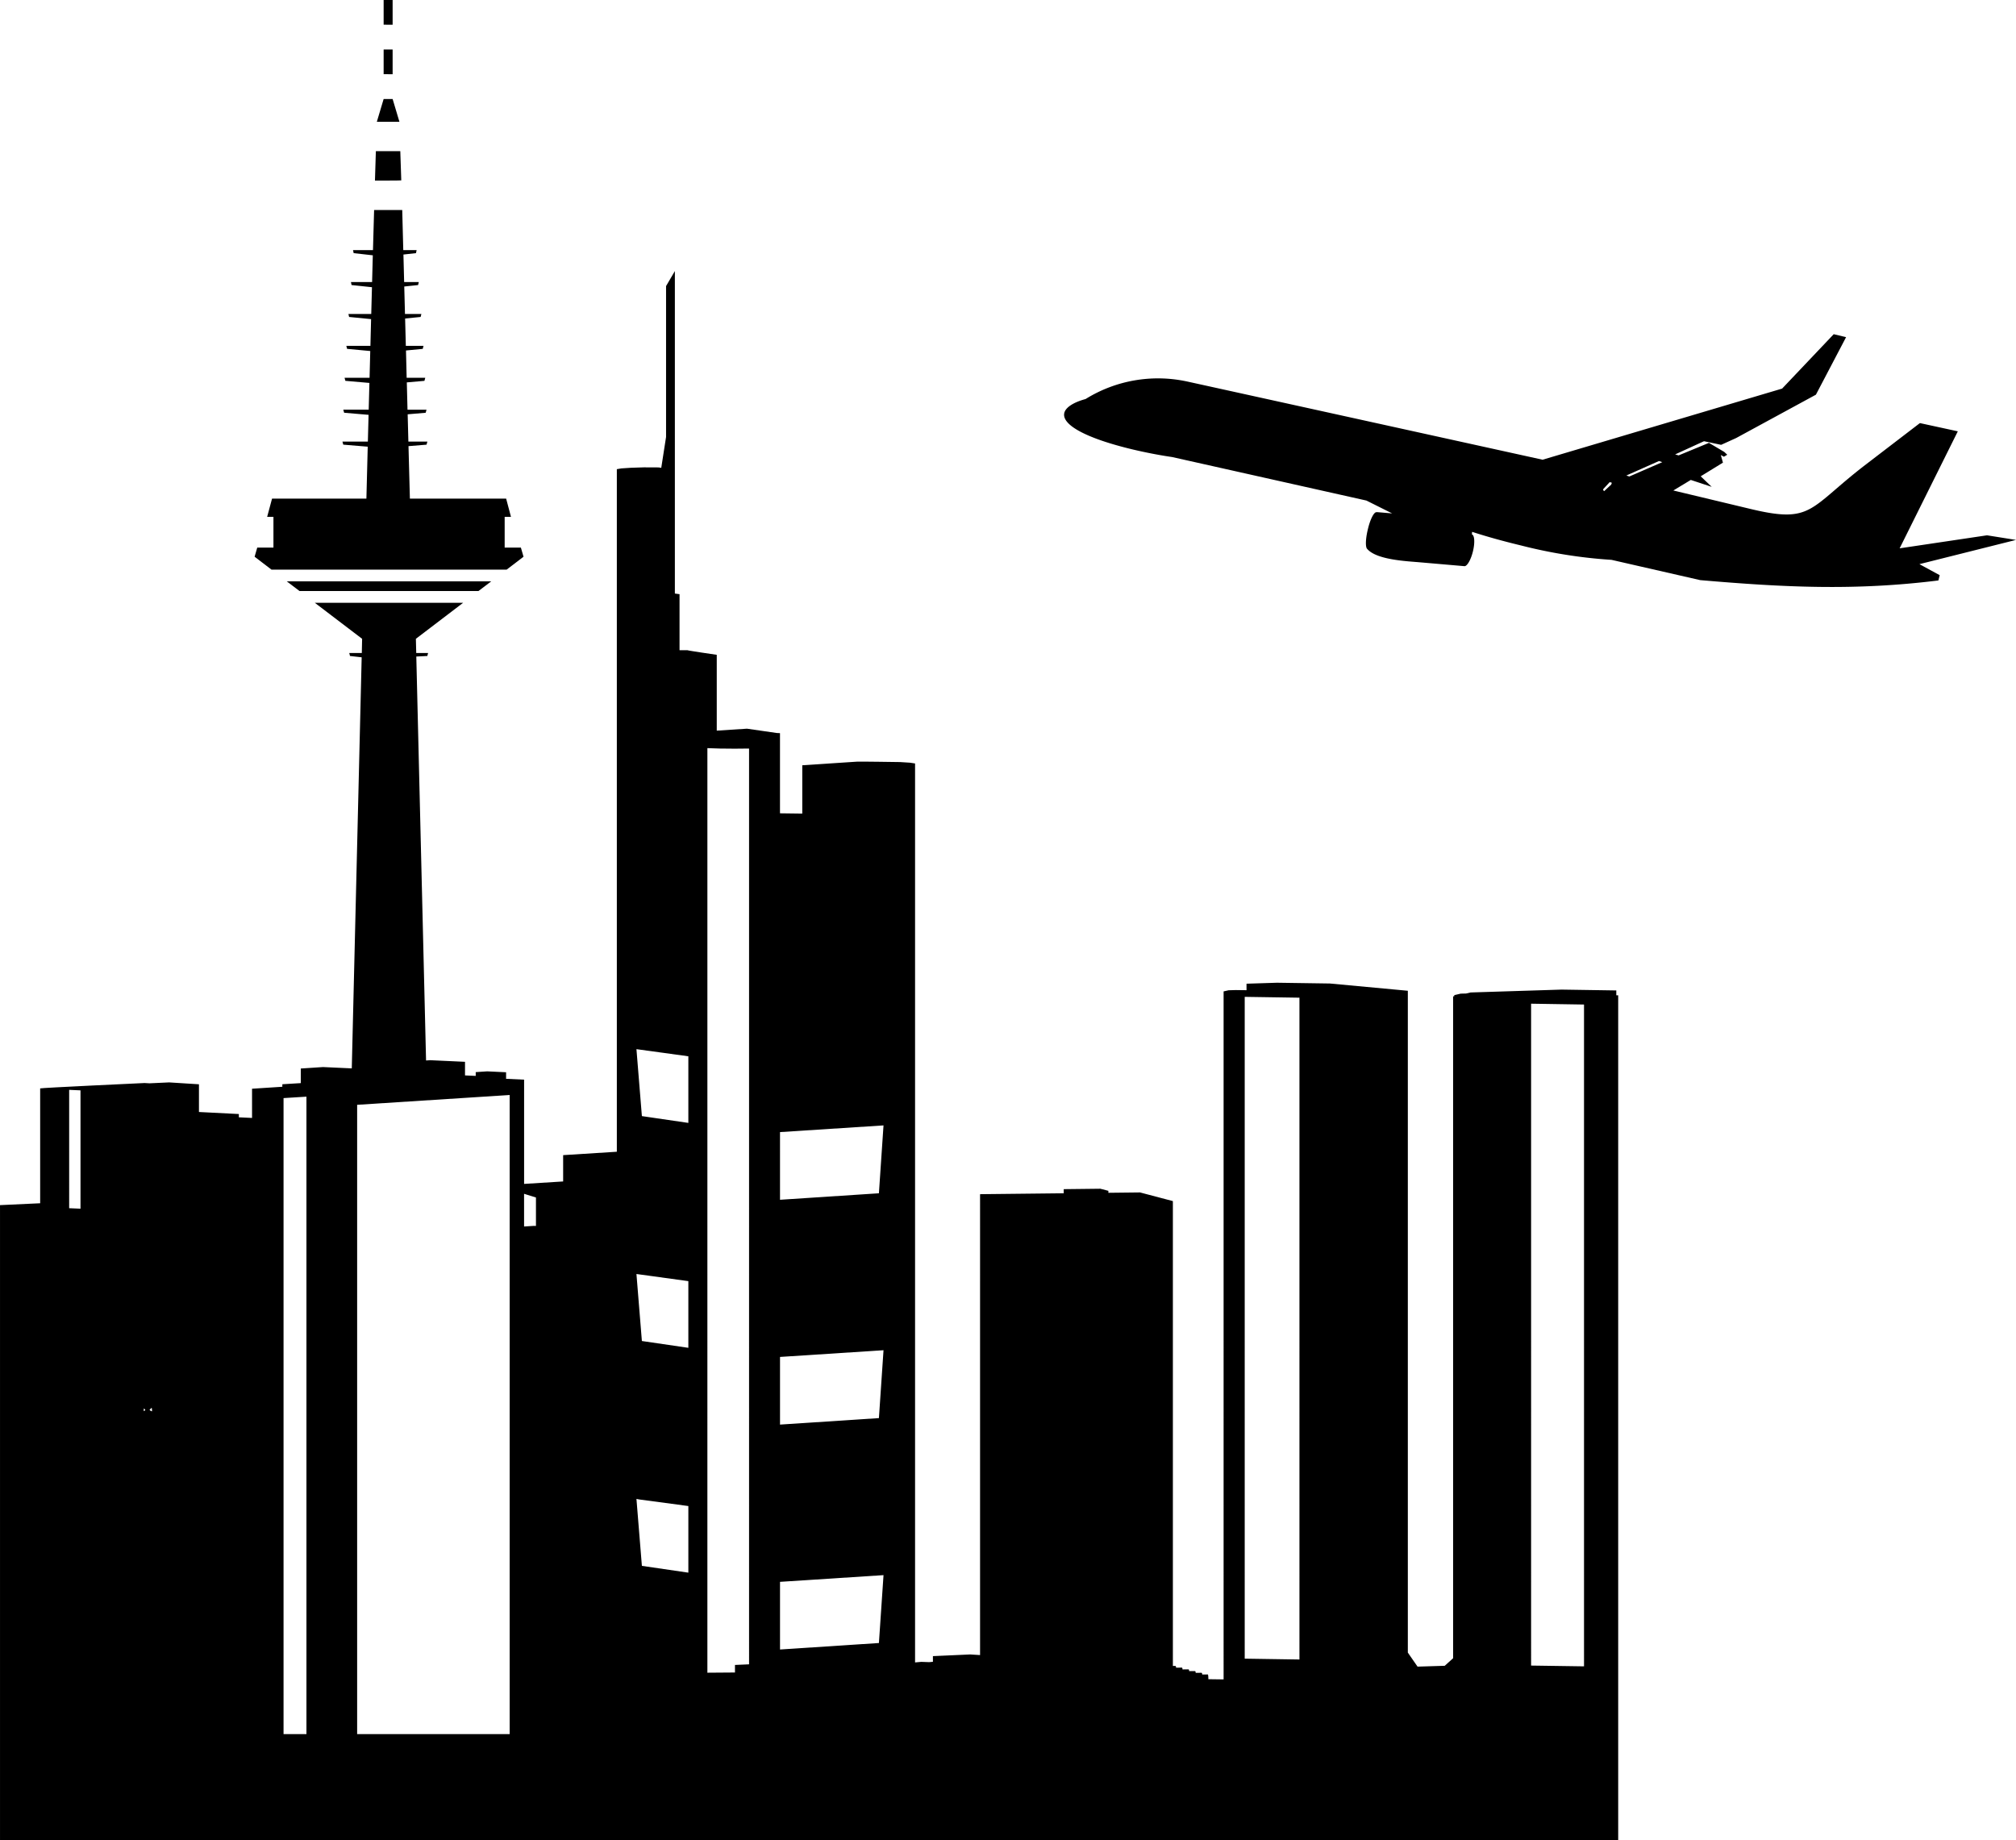 <svg xmlns="http://www.w3.org/2000/svg" width="177.896" height="162.415" viewBox="0 0 177.896 162.415">
  <g id="Gruppe_635" data-name="Gruppe 635" transform="translate(-226.194 -873.585)">
    <path id="Schnittmenge_5" data-name="Schnittmenge 5" d="M-15733.784,225.233v-56.06l3.543-.165V158.871c.072-.049,9.213-.474,9.213-.474l.432.025,1.738-.08,2.629.166v2.446l3.521.179v.29l1.164.055V158.9l2.674-.173v-.222l1.627-.1v-1.288l1.961-.129,2.539.117.873-36.278-1.029-.117-.066-.265h1.107l.027-1.251-4.176-3.18h13.092l-4.172,3.18.031,1.251h1.047l-.068.265-.973.049.861,35.649.365-.025,3.072.142v1.2l.945.043v-.333l1.01-.068,1.67.08v.579l1.59.074V167.3l3.445-.216v-2.323l4.738-.3V104.223l.406-.068.832-.055,1.139-.037,1.32.006.223.037.424-2.724V88.065l.777-1.325V115.2l.412.055V120.2h.7c0,.031,2.584.407,2.584.407v6.692l2.666-.173,2.643.382.271.012v7.074l1.967.025v-4.264l4.838-.32c.061-.019,3.795.037,3.795.037l.869.055.451.068v79.334l.549-.049.7.025.326-.031v-.5l3.291-.148.869.055V168.207l7.383-.08v-.364l3.229-.037.711.185v.173l2.791-.031,2.9.764V209.84h.23c.053.012.053.154.053.154l.514-.006c.053.012.053.16.053.16l.531-.006c.055.012.055.154.055.154h.52c.055.012.055.154.055.154l.523-.006c.055.018.055.154.055.154l.494-.006c.049.012.049.419.049.419l1.344.018V150.311l.443-.1.641-.018.938.012v-.573l2.686-.086,4.674.068,6.875.641v58.407l.857,1.239,2.4-.074.738-.666V150.755l.105-.025v-.092l.561-.129.475-.012.4-.092,8.029-.253,4.83.074v.431l.168,0v74.579Zm31.514-64.914v55.535h13.459v-56.4Zm-6.494-.592v56.127h2.02V159.6Zm37.4,50.71,2.434-.018v-.666l1.244-.055V128.879l-1.271.012-1.289-.012-1.117-.037Zm72.686-.629,4.67.068V151.47l-4.67-.074Zm-25.271-.61,4.83.074V150.866l-4.83-.074Zm-41.006-6.779v5.971l8.727-.573.406-5.99Zm-12.189-1.411,4.1.6v-5.879l-4.32-.579-.26-.049Zm12.189-18.438v5.971l8.727-.573.406-5.99Zm-55.613,4.64c-.088.031.2.21.2.142,0-.217-.02-.282-.049-.282S-15720.524,187.2-15720.565,187.212Zm-.512.142c.154-.1.154-.117-.031-.24C-15721.077,187.131-15721.122,187.384-15721.077,187.353Zm43.936-6.187,4.1.6v-5.885l-4.58-.629Zm-10.395-10.106.857-.055.191.006V168.5l-1.049-.327Zm-40.143-1.615,1,.043V159.043l-1-.043Zm62.727-6.717V168.7l8.727-.573.406-5.99Zm-12.189-1.411,4.1.6v-5.879l-4.58-.629Zm-30.213-46.341-1.121-.85h18.037l-1.121.85Zm-2.471-1.886-1.49-1.14.234-.807h1.428v-2.711h-.555l.432-1.608h8.326l.117-4.585-2.158-.179-.074-.271h2.244l.063-2.36-2.156-.185-.076-.271h2.242l.063-2.36-2.121-.185-.072-.271h2.207l.061-2.36-2.045-.191-.066-.265h2.125l.059-2.36-1.939-.191-.061-.265h2.014l.063-2.36-1.8-.191-.055-.265h1.867l.063-2.36-1.689-.191-.057-.265h1.76l.1-3.543h2.482l.092,3.543h1.178l-.057.265-1.107.123.063,2.428h1.293l-.062.265-1.221.129.063,2.422h1.447l-.066.265-1.369.136.063,2.416h1.561l-.068.265-1.479.142.059,2.409h1.641l-.072.271-1.555.136.061,2.409h1.678l-.076.271-1.588.136.063,2.409h1.676l-.074.271-1.592.129.123,4.634h8.494l.426,1.608h-.557v2.711h1.43l.234.807-1.49,1.14ZM-15688.706,108.432Zm-11.912-32.272h2.156l.086,2.576c0,.018-2.322.018-2.322.018Zm.086-2.594.6-2.009h.793l.6,2.009Zm.6-4.2V67.187h.793v2.181Zm0-4.369V62.818h.793V65Z" transform="translate(15959.979 810.767)"/>
    <path id="Pfad_320" data-name="Pfad 320" d="M117.992,523.237c-1.076.291-1.76.742-1.876,1.222-.262,1.076,2.022,2.269,6.036,3.228,1.178.277,2.371.509,3.476.669l17.147,3.84,2.269,1.134-1.367-.116v.014h-.014c-.219-.044-.567.64-.771,1.542-.2.829-.218,1.556-.044,1.7h0c.844.974,3.534,1.076,4.669,1.178l3.869.335h.014c.232.058.582-.524.771-1.295s.146-1.44-.087-1.5l.015-.232c1.294.422,2.763.829,4.334,1.207a43.261,43.261,0,0,0,7.97,1.266l7.825,1.789c7.432.64,13.657.946,21.017.029l.116-.465-1.789-.974,8.523-2.138-2.56-.407-7.709,1.149,5.134-10.326-3.345-.727-4.727,3.621c-5.1,3.9-4.712,5.28-10.224,3.956l-6.807-1.629,1.541-.931,1.847.611-.974-.931,1.964-1.207-.189-.669.277.146.291-.174-.262-.247-1.353-.8-2.676,1.105-.306-.087,2.545-1.164,1.513.32,1.324-.6,7.039-3.826,2.662-5.076-1.091-.262-4.553,4.8L158.294,528.6v-.014s-31.314-6.894-31.4-6.909A12.106,12.106,0,0,0,117.992,523.237Zm46.251,7.331.189.058-.058.16-.625.582-.087-.1.014-.087Zm4.348-1.861.291.1-2.909,1.265-.262-.087Z" transform="translate(203.996 385.564)"/>
  </g>
</svg>
